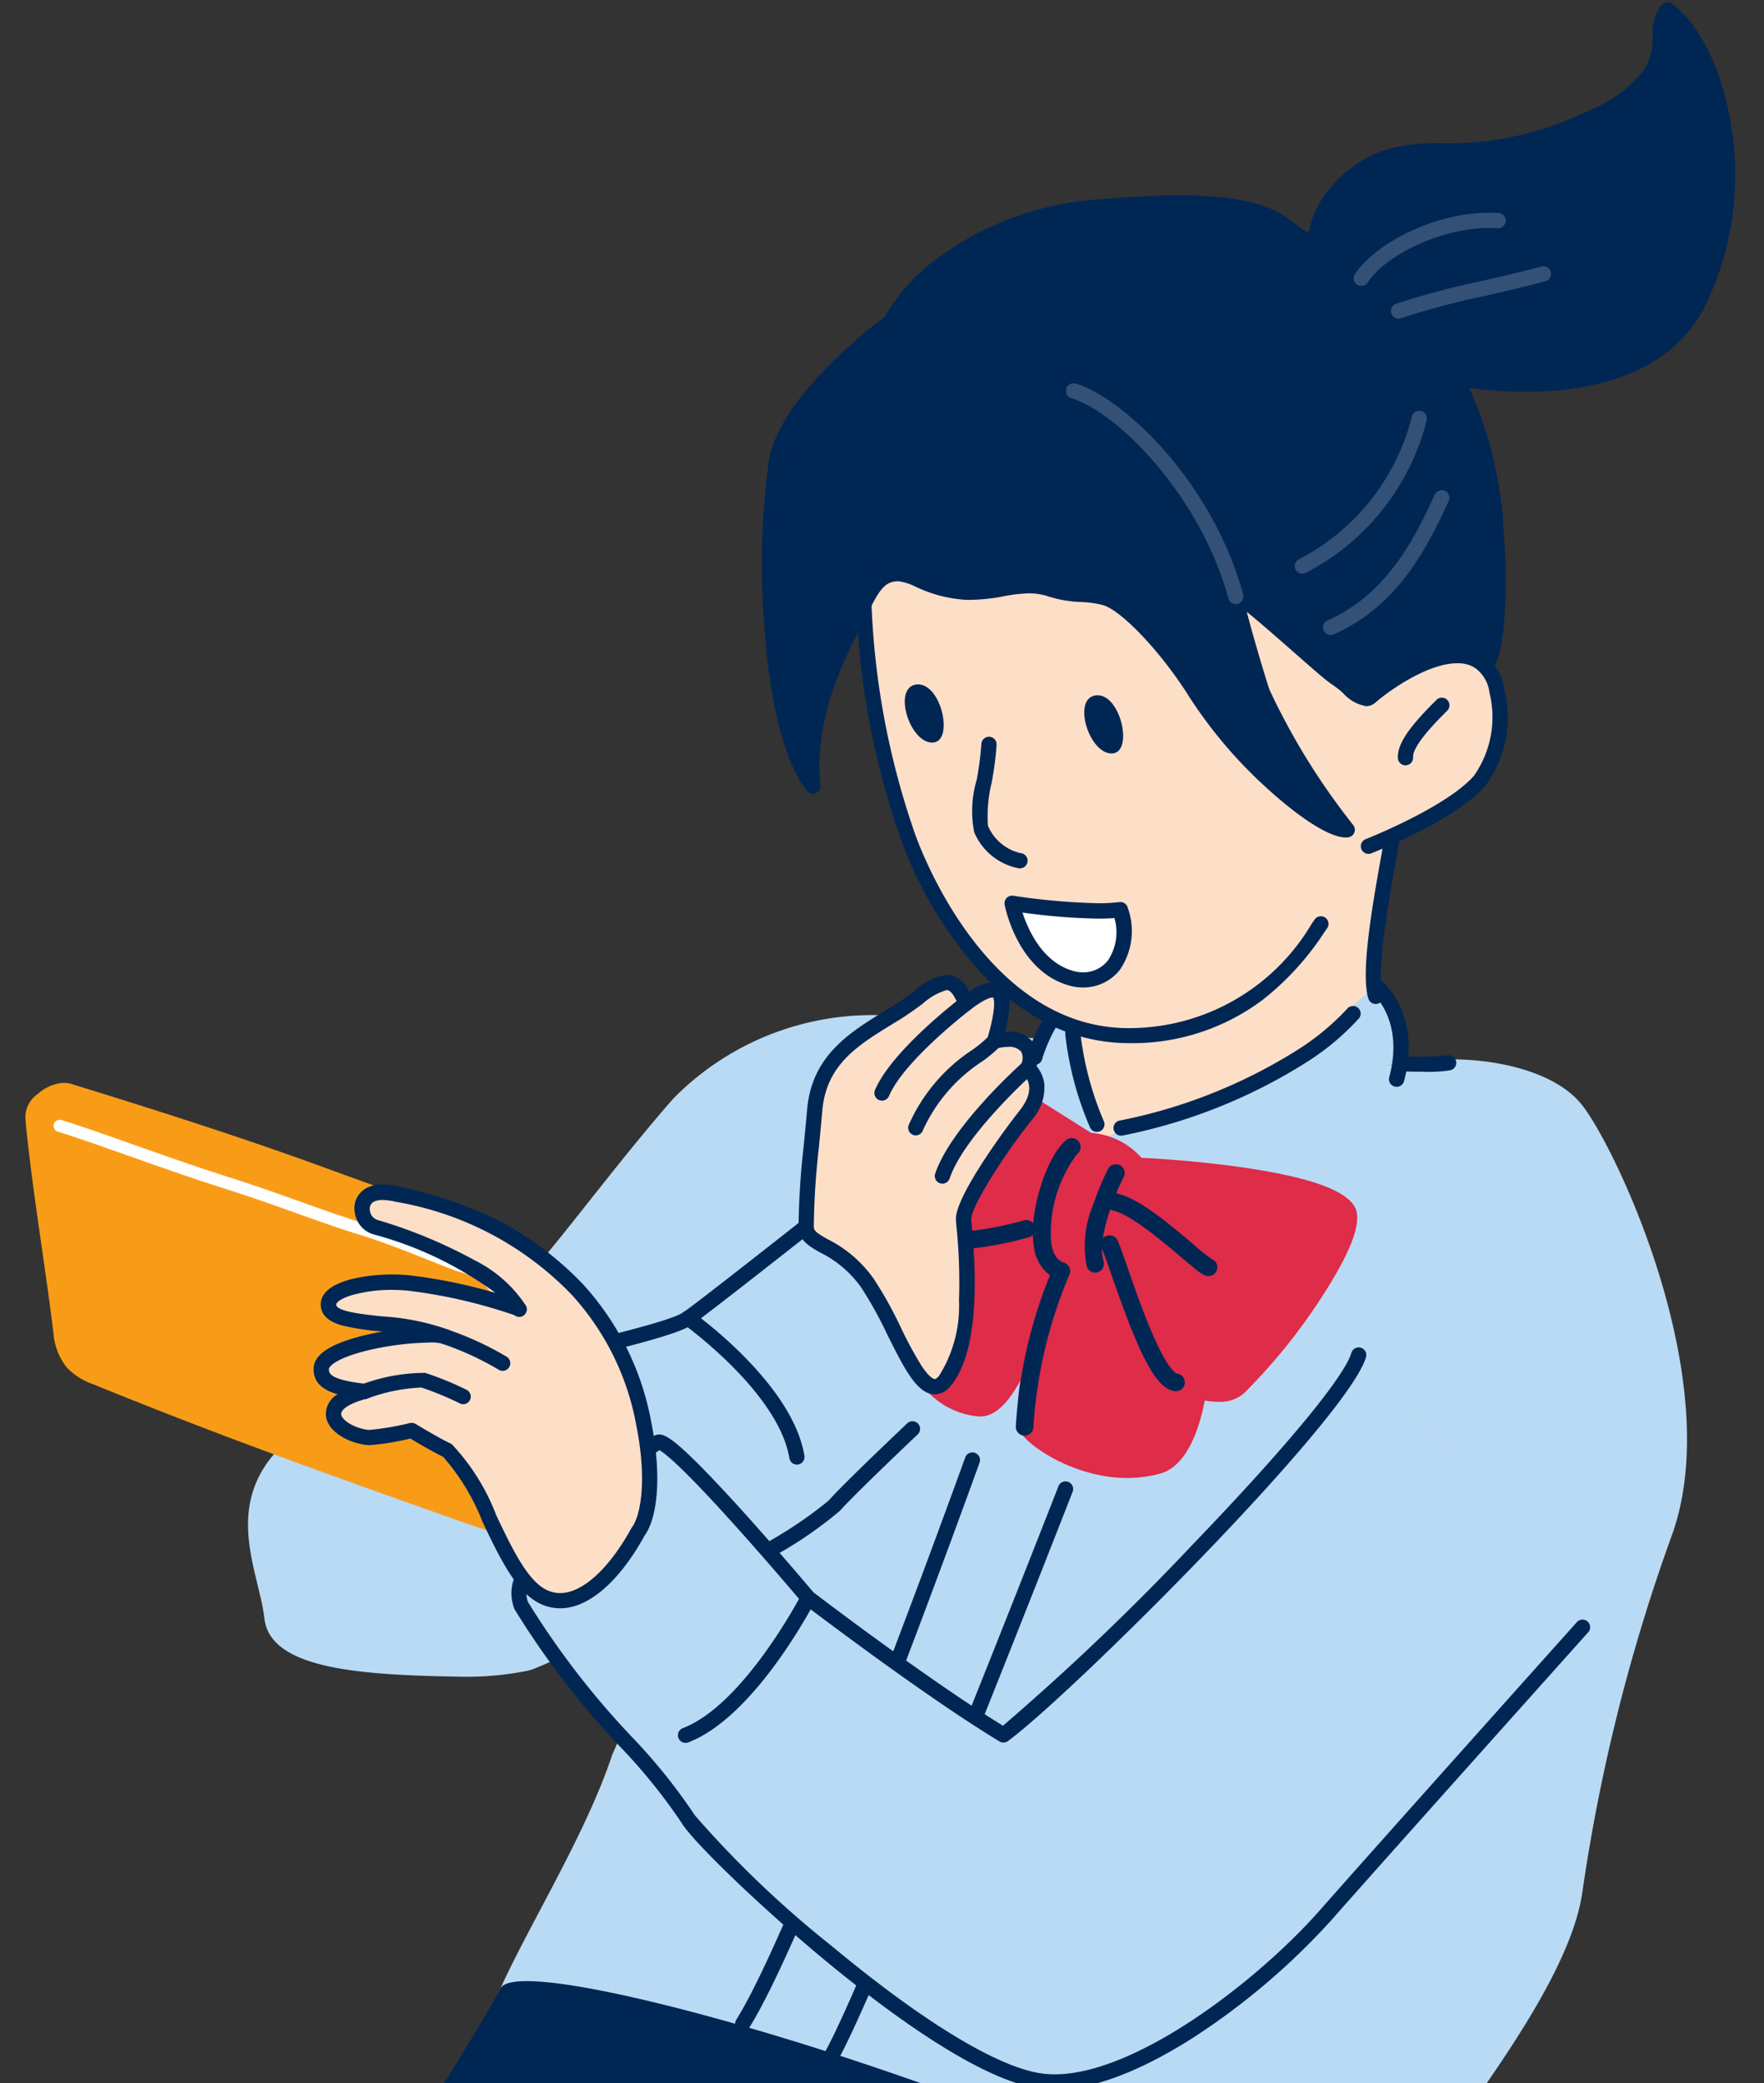 <svg xmlns="http://www.w3.org/2000/svg" xmlns:xlink="http://www.w3.org/1999/xlink" width="94" height="111" viewBox="0 0 94 111"><rect x="0" y="0" width="94" height="111" fill="#333333" stroke="none"/><defs><clipPath id="a"><rect width="94" height="111" transform="translate(932 4225)" fill="none"/></clipPath><clipPath id="b"><rect width="8.09" height="3.9" transform="translate(1004.14 4236.33)" fill="none"/></clipPath><clipPath id="c"><rect width="8.53" height="2.79" transform="translate(1006.12 4239.19)" fill="none"/></clipPath><clipPath id="d"><rect width="7.05" height="8.68" transform="translate(1000.99 4246.89)" fill="none"/></clipPath><clipPath id="e"><rect width="6.74" height="7.73" transform="translate(1002.5 4251.11)" fill="none"/></clipPath><clipPath id="f"><rect width="9.44" height="11.76" transform="translate(988.817 4245.43)" fill="none"/></clipPath></defs><g transform="translate(-932 -4225)" clip-path="url(#a)"><path d="M919.69,4366.841c-.857,3.019-3.279,5.814-4.327,8.861a76.96,76.96,0,0,0-3.133,11.016c-2.384,12.966-3.773,26.191-6.091,39.29-.641,3.627-.574,5.5-3.322,7.886-2.458,2.142-5.251,4.009-7.823,6.006-1.652,1.284-5.579,3.407-6.247,5.488-.765,2.383,3.927,4.435,6.147,4.767,3.9.583,8.456-4.4,11.8-6.207,3.991-2.166,9.655-3.41,11.858-7.8,1.183-2.358-1.733-4.385-1.786-6.81-.051-2.295.944-4.562,1.572-6.761,1.518-5.325,2.915-10.414,3.929-15.926,1.184-6.47,2.545-12.979,3.7-19.4,1.1-6.149,6.55-9.53,8.849-14.908" fill="#fddfc8"/><path d="M937.185,4386.1c3.354,7.292,15.905,27.019,19.643,34.082,2.126,4.017,4.82,7.725,4.275,12.431-.607,5.249-3.4,10.188-4.979,15.043-.942,2.889-.9,9.64,4.072,8.09,3.786-1.18,5.787-7.024,7.7-10.089,2.264-3.637,5.232-6.923,7.388-10.509,4.4-7.313-4.569-10.9-7.1-17.095-1.514-3.712-2.4-7.6-4.155-11.224-3.725-7.694-9.463-14.122-14.668-20.821" fill="#fddfc8"/><path d="M920.783,4413.483c-.744,3.037-1.575,6.027-2.45,9.093-.627,2.2-1.623,4.467-1.571,6.761.052,2.426,2.968,4.453,1.785,6.811-2.2,4.39-7.866,5.634-11.858,7.8-3.34,1.812-7.892,6.791-11.8,6.207-2.22-.332-6.912-2.384-6.147-4.767.668-2.081,4.594-4.2,6.247-5.489,2.571-2,5.364-3.864,7.823-6,2.747-2.39,2.681-4.26,3.322-7.887.965-5.453,1.768-10.926,2.549-16.4a16.361,16.361,0,0,0,12.1,3.87" fill="#fff"/><path d="M919.32,4414.023a16.969,16.969,0,0,1-4.313-.6,16.455,16.455,0,0,1-6.611-3.481l.584-.653a15.923,15.923,0,0,0,11.736,3.765l.134.865A10.069,10.069,0,0,1,919.32,4414.023Z" fill="#002654"/><path d="M965.4,4410.118c.964,2.632,1.722,5.327,2.787,7.936,2.527,6.2,11.491,9.782,7.1,17.095-2.156,3.586-5.124,6.872-7.388,10.509-1.91,3.066-3.911,8.909-7.7,10.089-4.975,1.55-5.014-5.2-4.072-8.09,1.578-4.855,4.372-9.793,4.978-15.043.546-4.706-2.148-8.414-4.274-12.43-.7-1.33-1.641-2.957-2.722-4.771,1.687-.365,9.027-2.112,11.292-5.295" fill="#fff"/><path d="M954.2,4415.84l-.186-.856c1.458-.316,8.84-2.047,11.027-5.12l.714.508C963.44,4413.624,956.325,4415.379,954.2,4415.84Z" fill="#002654"/><path d="M895.537,4450.64a4.772,4.772,0,0,1-.708-.052c-1.577-.235-5.017-1.469-6.205-3.382a2.262,2.262,0,0,1-.294-1.951c.551-1.718,2.954-3.338,4.884-4.641.576-.389,1.12-.755,1.511-1.06.93-.722,1.9-1.437,2.844-2.13,1.672-1.229,3.4-2.5,4.96-3.86,2.258-1.964,2.5-3.487,2.948-6.25.07-.437.143-.89.23-1.382,1.108-6.261,2.018-12.654,2.9-18.836.958-6.729,1.949-13.687,3.193-20.457a77.321,77.321,0,0,1,3.149-11.079,25.056,25.056,0,0,1,2.133-4.281,20.745,20.745,0,0,0,2.187-4.558l.843.239a21.684,21.684,0,0,1-2.272,4.757,24.41,24.41,0,0,0-2.062,4.127,76.615,76.615,0,0,0-3.116,10.952c-1.241,6.752-2.231,13.7-3.188,20.422-.881,6.189-1.792,12.589-2.9,18.865-.086.485-.158.935-.228,1.369-.446,2.77-.74,4.6-3.238,6.772-1.587,1.383-3.331,2.666-5.017,3.906-.936.688-1.9,1.4-2.825,2.116-.414.322-.97.7-1.558,1.094-1.722,1.162-4.081,2.753-4.54,4.182a1.408,1.408,0,0,0,.2,1.222c.909,1.463,3.869,2.721,5.591,2.978,2.52.378,5.481-1.845,8.093-3.805a30.338,30.338,0,0,1,3.429-2.354c1.061-.576,2.207-1.074,3.42-1.6,3.294-1.431,6.7-2.912,8.255-6.01.584-1.165-.019-2.252-.717-3.512a6.843,6.843,0,0,1-1.116-3.092,16.174,16.174,0,0,1,1.083-5.269c.173-.535.353-1.087.505-1.622,1.482-5.2,2.9-10.324,3.919-15.885.561-3.063,1.17-6.184,1.76-9.2.655-3.353,1.332-6.82,1.941-10.2.661-3.676,2.832-6.4,4.932-9.033a26.785,26.785,0,0,0,3.945-5.97l.805.345a27.455,27.455,0,0,1-4.066,6.171c-2.126,2.666-4.133,5.184-4.755,8.642-.61,3.388-1.288,6.858-1.943,10.214-.589,3.015-1.2,6.132-1.758,9.19-1.03,5.6-2.451,10.749-3.939,15.968-.157.549-.339,1.11-.514,1.652a15.529,15.529,0,0,0-1.041,4.979,6.124,6.124,0,0,0,1.006,2.688c.75,1.353,1.525,2.751.733,4.329-1.7,3.383-5.252,4.928-8.689,6.421-1.2.519-2.324,1.01-3.352,1.567a29.8,29.8,0,0,0-3.321,2.284C901.052,4448.512,898.217,4450.64,895.537,4450.64Z" fill="#002654"/><path d="M958.846,4456.411a3.041,3.041,0,0,1-2.24-.9,6.159,6.159,0,0,1-1.379-3.921,12,12,0,0,1,.481-4.066c.538-1.657,1.229-3.353,1.9-4.993a38.99,38.99,0,0,0,3.063-9.965c.44-3.8-1.3-6.916-3.152-10.218-.357-.638-.726-1.3-1.075-1.958-1.533-2.9-4.591-7.994-7.828-13.389-4.613-7.689-9.842-16.4-11.826-20.715l.8-.366c1.963,4.269,7.179,12.961,11.781,20.63,3.244,5.406,6.307,10.512,7.851,13.43.345.651.711,1.307,1.065,1.94,1.834,3.278,3.73,6.668,3.258,10.746a39.641,39.641,0,0,1-3.122,10.2c-.693,1.7-1.347,3.306-1.876,4.933-.642,1.968-.766,5.628.688,7.1a2.635,2.635,0,0,0,2.837.435c2.692-.839,4.453-4.248,6.007-7.255.5-.971.976-1.889,1.449-2.647,1.1-1.772,2.383-3.477,3.621-5.126a64.974,64.974,0,0,0,3.763-5.377,6.153,6.153,0,0,0,.682-5.823,18.666,18.666,0,0,0-3.635-5.021,21.32,21.32,0,0,1-4.173-5.86c-.638-1.564-1.172-3.178-1.688-4.739a52.738,52.738,0,0,0-2.456-6.459c-2.964-6.122-7.289-11.534-11.472-16.767-1.039-1.3-2.113-2.644-3.148-3.977l.692-.537c1.032,1.328,2.1,2.669,3.141,3.967,4.213,5.271,8.569,10.722,11.576,16.932a53.4,53.4,0,0,1,2.5,6.566c.511,1.547,1.04,3.146,1.667,4.683a20.685,20.685,0,0,0,4.015,5.606,19.259,19.259,0,0,1,3.8,5.277,7.051,7.051,0,0,1-.744,6.6,65.616,65.616,0,0,1-3.813,5.452c-1.227,1.634-2.5,3.324-3.578,5.063-.454.729-.921,1.631-1.414,2.586a34.929,34.929,0,0,1-2.677,4.588,7.843,7.843,0,0,1-3.847,3.1A4.978,4.978,0,0,1,958.846,4456.411Z" fill="#002654"/><path d="M1006.2,4261.077c2.67-2.13,5.376-.971,5.682,1.673s-1.841,5.934-5.708,6.876a71.961,71.961,0,0,0-.883,7.892,7.967,7.967,0,0,1,1.129,4.989s-23.7,31.2-25.249,31.017c-.926-.111-1.371-12.565,1.122-22.358a31.332,31.332,0,0,1,6.543-11.9s-3.358-.5-5.864-4.69-5.36-11.146-4.958-18.18,21.98-9.366,28.186,4.684" fill="#fddfc8"/><path d="M964.623,4318.51c-1.926,5.81-6.993,12.873-6.837,15.509.25,4.193,36.7,16.563,37.12,16.677s7.013.821,9.1-3.934,11.3-14.464,12.3-20.834a96.261,96.261,0,0,1,4.823-19.226c2.853-8.166-3.025-20.581-4.849-22.849-1.782-2.218-6.369-2.747-9.127-2.213-.065.013-.129.025-.192.039l-.547-2.413-1.12-1.749-4.946,4.389-9.839,3.847-1.67-6.491-.869.175-.246.955a48.786,48.786,0,0,1-6.063-.961,14.889,14.889,0,0,0-13.761,4.086c-3.008,3.412-6.273,7.909-7.985,9.7s-6.141,4.221-11.394,7.635-2.746,7.6-2.433,10.383,5.375,3.029,10.708,3.114a16.589,16.589,0,0,0,3.28-.313c1.116-.207,6.817-3.488,7.8-2.993" fill="#b9daf4"/><path d="M1002.522,4348.77c.233,5.588.159,23.748-8.641,30.253-1.715,1.268-3.255,2.769-4.956,4.077q-2.667,2.054-5.445,3.954a24.475,24.475,0,0,1-6.937,3.628,29.622,29.622,0,0,1-6.764.793,52.575,52.575,0,0,0-6.752.87c-2.693.479-5.4,1.2-8.161.916-3.589-.372-6.715-2.353-9.9-3.87a23.432,23.432,0,0,0-10.885-2.456,16.747,16.747,0,0,1-8.2-1.2c-3.621-1.384-5.9-5.951-10.926-8.186-2.5-1.112-1.5-1.221-3.962-2.329a3.693,3.693,0,0,1-1.268-1.03c-.625-.783.444-2.016,1.213-2.217,10.842-2.841,6.134-13.1,15.66-18.893a8.493,8.493,0,0,0,1.7-1.038c8.772-8.74,20.028-3.981,26.7-14.962.855-1.407,2.919-4.66,3.673-6.124,1.53-2.969,47.394,11.869,43.855,17.81" fill="#002654"/><path d="M1005.828,4281.751a15.015,15.015,0,0,0,2.367-.055" fill="#43b4c1"/><path d="M1007.836,4282.107c-.28,0-.615,0-1.017-.013a.406.406,0,1,1,.018-.812,13.212,13.212,0,0,0,2.272-.046.406.406,0,0,1,.172.794A7.019,7.019,0,0,1,1007.836,4282.107Z" fill="#002654"/><path d="M992.642,4287.014c1.874.069,10.321.662,11.275,2.472.737,1.4-3.468,7.3-5.852,9.523-.7.649-2.135.227-2.135.227s-.436,3.485-2.18,3.968c-3.615,1-7.035-1.59-7.146-2.169-.279-1.478.677-5.649.677-5.649s-1.3,4.659-2.974,4.765a3.882,3.882,0,0,1-3.665-3.321c-.105-1.675.6-5.364,1.654-5.664-1.847-.4-1.777-2.272-.231-5.921,1.35-3.177,3.3-2.541,4.079-2.03s3.892,2.467,3.892,2.467,1.972.157,2.606,1.332" fill="#de2c49"/><path d="M992.053,4303.756c-2.926,0-5.624-1.91-5.768-2.66a9.336,9.336,0,0,1,.088-2.531c-.658,1.224-1.345,1.866-2.045,1.91-.054,0-.109.005-.164.005a4.25,4.25,0,0,1-3.846-3.63,12.693,12.693,0,0,1,.4-3.448,5.6,5.6,0,0,1,.9-2.128,1.75,1.75,0,0,1-.792-.768c-.512-.987-.223-2.649.938-5.389.931-2.19,2.158-2.649,3.024-2.649a2.857,2.857,0,0,1,1.533.475c.706.465,3.372,2.14,3.822,2.423a3.977,3.977,0,0,1,2.685,1.33c1.115.049,3.539.221,5.845.58,3.258.506,5.067,1.18,5.53,2.059.4.758-.2,2.367-1.771,4.782a30.845,30.845,0,0,1-4.147,5.13,1.945,1.945,0,0,1-1.371.449,4.132,4.132,0,0,1-.718-.067c-.169.941-.764,3.447-2.36,3.889A6.684,6.684,0,0,1,992.053,4303.756Zm-5.132-2.792a7.2,7.2,0,0,0,5.132,2.142,6.034,6.034,0,0,0,1.61-.216c1.259-.349,1.83-2.786,1.944-3.7l.047-.379.367.107a3.606,3.606,0,0,0,.893.122,1.4,1.4,0,0,0,.928-.275,30.135,30.135,0,0,0,4.046-5.01c1.6-2.45,1.936-3.753,1.74-4.124-.161-.306-.976-1.085-5.055-1.719a57.89,57.89,0,0,0-5.944-.579l-.186-.007-.088-.164a3.222,3.222,0,0,0-2.346-1.162l-.079-.006-.068-.042c-.031-.02-3.125-1.962-3.9-2.471a2.237,2.237,0,0,0-1.176-.368c-.96,0-1.8.779-2.425,2.253-1.064,2.511-1.369,4.047-.96,4.836a1.3,1.3,0,0,0,.96.64l1.272.275-1.251.355c-.254.072-.677.661-1.036,2.083a11.989,11.989,0,0,0-.383,3.248,3.587,3.587,0,0,0,3.2,3.021c.041,0,.083,0,.123,0,1.052-.067,2.2-2.812,2.681-4.528l.63.16C987.588,4295.5,986.665,4299.56,986.921,4300.964Z" fill="#de2c49"/><path d="M982.341,4298.592c1.768-2.113,1.054-7.774,1-8.613s2-3.909,3.3-5.533.122-2.529.122-2.529c.489-1.153-.394-1.8-1.772-1.432.925-3.141.08-3.229-1.527-2.008-.838-2.189-1.727-.732-3.751.518s-4.059,2.356-4.3,5.172-.447,4.094-.453,6.2c-.007,1.034,1.771.87,3.272,3.018,1.551,2.222,2.849,6.713,4.11,5.209" fill="#fddfc8"/><path d="M981.814,4299.3h0c-.943,0-1.643-1.4-2.531-3.183a21.071,21.071,0,0,0-1.384-2.5,5.852,5.852,0,0,0-2.174-1.865c-.6-.34-1.176-.661-1.171-1.388a40.612,40.612,0,0,1,.265-4.212c.057-.584.122-1.246.189-2.019.248-2.881,2.254-4.11,4.2-5.3l.3-.183c.438-.271.828-.556,1.172-.808a3.437,3.437,0,0,1,1.773-.9,1.4,1.4,0,0,1,1.189.913,2.434,2.434,0,0,1,1.259-.514.809.809,0,0,1,.665.322c.3.4.3,1.106-.008,2.318.056,0,.112-.005.166-.005a1.577,1.577,0,0,1,1.381.627,1.427,1.427,0,0,1,.132,1.209,1.833,1.833,0,0,1,.414.958,2.606,2.606,0,0,1-.686,1.929,33.481,33.481,0,0,0-2.129,3.022c-1.078,1.735-1.083,2.186-1.081,2.231,0,.077.016.2.03.364.143,1.607.578,6.5-1.126,8.536A1.09,1.09,0,0,1,981.814,4299.3Zm.632-21.544a3.338,3.338,0,0,0-1.294.742c-.356.26-.759.556-1.225.843l-.3.184c-1.931,1.183-3.6,2.2-3.81,4.677-.068.777-.133,1.442-.19,2.028a39.994,39.994,0,0,0-.261,4.137c0,.23.184.354.757.676a6.641,6.641,0,0,1,2.442,2.108,21.606,21.606,0,0,1,1.445,2.6,21.206,21.206,0,0,0,1.088,2.013c.451.687.676.721.717.721s.133-.057.216-.157a6.978,6.978,0,0,0,1.072-4.019,29.477,29.477,0,0,0-.132-3.924c-.015-.166-.026-.3-.032-.384-.078-1.206,2.7-4.95,3.386-5.812.994-1.242.273-1.887.187-1.956a.39.39,0,0,1-.122-.478.768.768,0,0,0,.032-.707.826.826,0,0,0-.7-.264,2.422,2.422,0,0,0-.622.089.406.406,0,0,1-.494-.507c.527-1.79.345-2.165.31-2.215h-.019c-.1,0-.415.063-1.183.646a.406.406,0,0,1-.625-.178C982.865,4278.047,982.649,4277.755,982.445,4277.755Z" fill="#002654"/><path d="M1010.97,4260.356c1.122.839,1.558-10.936-1.513-15.229,0,0,9.942,2.088,13.019-3.993s1.109-13.618-1.631-15.6c-1.141,1.193,1.235,3.286-4.124,5.771s-8.045,1.345-10.437,1.962-4.3,2.979-4.187,4.747c-2.193-.7-1.254-2.843-11.247-2-8.83.739-11.388,6.132-11.388,6.132s-5.453,3.986-6.081,7.389-.718,13.876,1.927,17.354c-.451-4.272,2-8.174,2.661-9.57s1.1-1.7,1.85-1.751,1.834.913,3.615.987,2.948-.652,4.472-.186a24.841,24.841,0,0,0,2.926.471c1.233.3,3.522,2.885,4.915,5.125,2.181,3.508,6.625,7.34,8.024,7.254a36.41,36.41,0,0,1-4.514-7.3,46.653,46.653,0,0,1-1.406-5.134c.07-.378,4.637,3.913,5.318,4.34s1.4,1.407,1.838,1.006,4-3.24,5.963-1.776" fill="#002654"/><path d="M1003.723,4269.625c-1.152,0-3.177-1.7-3.994-2.43a24.491,24.491,0,0,1-4.327-5.017c-1.489-2.394-3.669-4.7-4.665-4.945a5.4,5.4,0,0,0-1.136-.154,6.508,6.508,0,0,1-1.813-.322,3.206,3.206,0,0,0-.955-.14,7.967,7.967,0,0,0-1.34.155,10.127,10.127,0,0,1-1.795.193c-.094,0-.188,0-.281-.006a7.2,7.2,0,0,1-2.6-.683,3.052,3.052,0,0,0-.94-.306h-.028c-.508.032-.862.15-1.508,1.519-.093.2-.217.435-.361.711-.923,1.772-2.64,5.07-2.263,8.644a.406.406,0,0,1-.727.288c-1.524-2-2.076-5.958-2.272-8.924a41,41,0,0,1,.269-8.749c.615-3.335,5.456-7.058,6.162-7.585a9.993,9.993,0,0,1,2.442-2.833,16.312,16.312,0,0,1,9.23-3.435c1.528-.128,2.888-.193,4.042-.193,4.168,0,5.292.855,6.2,1.542a5.448,5.448,0,0,0,.667.458,5.055,5.055,0,0,1,1.223-2.467,6.468,6.468,0,0,1,3.239-2.07,11.085,11.085,0,0,1,2.641-.243,16.852,16.852,0,0,0,7.726-1.694,7.066,7.066,0,0,0,3.067-2.248,3.139,3.139,0,0,0,.439-1.79,2.239,2.239,0,0,1,.5-1.646.406.406,0,0,1,.531-.048c1.49,1.076,2.7,3.577,3.16,6.526a15.943,15.943,0,0,1-1.4,9.582c-1.908,3.771-6.258,4.562-9.572,4.562a22.2,22.2,0,0,1-2.995-.206,21.3,21.3,0,0,1,1.851,7.773c.225,3.021.038,5.992-.435,6.913a.681.681,0,0,1-.6.445.594.594,0,0,1-.356-.124,1.776,1.776,0,0,0-1.1-.335c-1.684,0-3.888,1.672-4.344,2.086a.751.751,0,0,1-.511.2,2.111,2.111,0,0,1-1.218-.69,5.131,5.131,0,0,0-.6-.471c-.278-.174-.975-.784-2.09-1.765-.715-.628-1.764-1.551-2.447-2.1.342,1.347,1.11,3.9,1.215,4.162a36.212,36.212,0,0,0,4.446,7.186.406.406,0,0,1-.284.669Zm-16.891-13.82a4.013,4.013,0,0,1,1.192.175,5.719,5.719,0,0,0,1.618.288,6.156,6.156,0,0,1,1.285.176c1.513.365,3.931,3.322,5.164,5.305a23.655,23.655,0,0,0,4.179,4.84,15.763,15.763,0,0,0,2.284,1.745,38.66,38.66,0,0,1-3.675-6.264c-.068-.168-.451-1.41-.784-2.566-.708-2.455-.669-2.659-.644-2.794a.432.432,0,0,1,.431-.355c.321,0,.768.323,3.518,2.74.86.756,1.749,1.539,1.984,1.685a5.687,5.687,0,0,1,.7.547,2.91,2.91,0,0,0,.666.488c.227-.2,2.707-2.284,4.873-2.284a2.65,2.65,0,0,1,1.388.362,18.882,18.882,0,0,0,.325-6.045c-.243-3.77-1.048-6.863-2.21-8.487a.406.406,0,0,1,.414-.634,20.358,20.358,0,0,0,3.726.337c3.086,0,7.126-.714,8.847-4.116a15.127,15.127,0,0,0,1.327-9.09,10.386,10.386,0,0,0-2.493-5.712,3.02,3.02,0,0,0-.079.775c-.03,1.242-.072,2.944-3.976,4.754a17.553,17.553,0,0,1-8.055,1.77,10.519,10.519,0,0,0-2.451.217,5.731,5.731,0,0,0-2.825,1.813,3.812,3.812,0,0,0-1.058,2.515.406.406,0,0,1-.529.413,4.437,4.437,0,0,1-1.411-.8c-.848-.646-1.81-1.376-5.7-1.376-1.131,0-2.468.064-3.974.19a15.536,15.536,0,0,0-8.743,3.22,9.029,9.029,0,0,0-2.312,2.682.408.408,0,0,1-.127.153c-.053.039-5.33,3.931-5.921,7.135a40.915,40.915,0,0,0-.257,8.549,23.732,23.732,0,0,0,1.338,7.08,18.27,18.27,0,0,1,2.394-7.41c.14-.269.261-.5.347-.683.678-1.439,1.211-1.921,2.191-1.982a3.135,3.135,0,0,1,1.336.368,6.4,6.4,0,0,0,2.322.619c.082,0,.164.005.247.005a9.487,9.487,0,0,0,1.657-.182A8.586,8.586,0,0,1,986.833,4255.805Z" fill="#002654"/><path d="M986.353,4271.274h-.032a3.23,3.23,0,0,1-2.405-1.922,5.788,5.788,0,0,1,.128-2.787,16.7,16.7,0,0,0,.251-1.914.406.406,0,0,1,.406-.392h.015a.406.406,0,0,1,.391.42,17.181,17.181,0,0,1-.262,2.019,7.533,7.533,0,0,0-.2,2.3,2.485,2.485,0,0,0,1.736,1.461.406.406,0,0,1-.032.811Z" fill="#002654"/><path d="M985.933,4273.137a27.78,27.78,0,0,0,5.768.341c.742,2.9-1.062,4.065-2.574,3.664-2.565-.681-3.194-4-3.194-4" fill="#fff"/><path d="M985.933,4272.731a.4.4,0,0,1,.063,0,35.466,35.466,0,0,0,4.515.4,8.731,8.731,0,0,0,1.136-.062.408.408,0,0,1,.448.3,3.655,3.655,0,0,1-.413,3.3,2.471,2.471,0,0,1-1.97.95,2.7,2.7,0,0,1-.688-.09c-2.78-.738-3.461-4.176-3.489-4.322a.406.406,0,0,1,.4-.481Zm4.578,1.219a32.851,32.851,0,0,1-4.025-.323c.3.919,1.072,2.678,2.745,3.122a1.862,1.862,0,0,0,.48.063,1.663,1.663,0,0,0,1.329-.636,2.7,2.7,0,0,0,.345-2.257C991.124,4273.94,990.831,4273.95,990.511,4273.95Z" fill="#002654"/><path d="M1004.921,4270.5a.406.406,0,0,1-.148-.784c.043-.017,4.28-1.687,5.767-3.374a5.432,5.432,0,0,0,.83-4.437,1.887,1.887,0,0,0-.863-1.378.406.406,0,1,1,.3-.755,2.6,2.6,0,0,1,1.354,1.944,6.211,6.211,0,0,1-1.01,5.163c-1.617,1.834-5.9,3.522-6.081,3.593A.4.4,0,0,1,1004.921,4270.5Z" fill="#002654"/><path d="M1006.892,4265.782a.406.406,0,0,1-.4-.381c-.053-.832.781-1.84,2.048-3.1a.406.406,0,1,1,.572.576c-.458.454-1.85,1.835-1.81,2.47a.406.406,0,0,1-.38.431Z" fill="#002654"/><path d="M992.153,4280.585h-.034a9.588,9.588,0,0,1-4.554-1.174,13.223,13.223,0,0,1-3.523-2.835A21.464,21.464,0,0,1,980,4269.7a42.3,42.3,0,0,1-2.389-13.3.406.406,0,0,1,.406-.4h0a.405.405,0,0,1,.4.408,42.058,42.058,0,0,0,2.343,13.029c.375,1.057,3.882,10.328,11.356,10.348h.032a11.293,11.293,0,0,0,9.751-5.564l.162-.233a.406.406,0,0,1,.664.467l-.159.229a14.843,14.843,0,0,1-3.275,3.589A11.532,11.532,0,0,1,992.153,4280.585Z" fill="#002654"/><path d="M1005.307,4278.5a.406.406,0,0,1-.387-.283c-.4-1.274.125-4.512.654-7.446.1-.565.182-1.011.2-1.184a.406.406,0,0,1,.808.082c-.021.2-.1.64-.208,1.246-.343,1.9-1.056,5.868-.679,7.056a.406.406,0,0,1-.264.51A.4.4,0,0,1,1005.307,4278.5Z" fill="#002654"/><path d="M1006.423,4282.913a.406.406,0,0,1-.393-.51c.822-3.1-.912-4.5-.986-4.563a.406.406,0,0,1,.5-.642c.092.071,2.24,1.772,1.274,5.414A.406.406,0,0,1,1006.423,4282.913Z" fill="#002654"/><path d="M991.73,4285.515a.406.406,0,0,1-.085-.8,27.94,27.94,0,0,0,9.364-3.687,13.142,13.142,0,0,0,2.778-2.275.406.406,0,0,1,.628.515,13.564,13.564,0,0,1-2.924,2.416,28.708,28.708,0,0,1-9.676,3.825A.4.4,0,0,1,991.73,4285.515Z" fill="#002654"/><path d="M990.454,4285.314a.407.407,0,0,1-.363-.223,17.4,17.4,0,0,1-1.325-4.964.406.406,0,0,1,.359-.448.354.354,0,0,1,.045,0,.406.406,0,0,1,.4.361,16.886,16.886,0,0,0,1.243,4.688.407.407,0,0,1-.362.589Z" fill="#002654"/><path d="M982.218,4288.073a.407.407,0,0,1-.384-.537c.853-2.506,4.5-5.784,4.659-5.922a.406.406,0,1,1,.541.605c-.036.033-3.647,3.274-4.431,5.578A.406.406,0,0,1,982.218,4288.073Z" fill="#002654"/><path d="M980.8,4285.5a.407.407,0,0,1-.384-.537,9.278,9.278,0,0,1,3.442-4.049,7.258,7.258,0,0,0,.834-.7.406.406,0,0,1,.609.537,7.355,7.355,0,0,1-.948.8,8.623,8.623,0,0,0-3.168,3.667A.406.406,0,0,1,980.8,4285.5Z" fill="#002654"/><path d="M979,4283.649a.407.407,0,0,1-.374-.565c.887-2.091,4.443-4.814,4.594-4.93a.406.406,0,0,1,.492.646c-.035.027-3.535,2.707-4.338,4.6A.407.407,0,0,1,979,4283.649Z" fill="#002654"/><path d="M987.145,4281.737a.407.407,0,0,1-.4-.481,8.971,8.971,0,0,1,.777-1.845.406.406,0,0,1,.714.387,8.332,8.332,0,0,0-.693,1.609A.406.406,0,0,1,987.145,4281.737Z" fill="#002654"/><path d="M990.429,4262.05c-1.31.1-.439,3.062.786,3.1s.522-3.2-.786-3.1" fill="#002654"/><path d="M980.865,4261.47c-1.31.1-.436,3.063.789,3.1s.523-3.195-.789-3.1" fill="#002654"/><path d="M994.679,4299.131h-.023c-1.093-.053-2.019-2.148-3.449-6.254-.213-.611-.4-1.14-.5-1.37a.47.47,0,1,1,.857-.384c.119.267.3.787.529,1.445.363,1.042.859,2.468,1.375,3.637.8,1.815,1.2,1.977,1.239,1.988a.47.47,0,0,1-.029.938Z" fill="#002654"/><path d="M996.4,4293a.489.489,0,0,1-.12-.016c-.233-.062-.5-.282-1.311-.97-1.017-.862-2.72-2.306-3.646-2.5a.47.47,0,0,1,.189-.92c1.161.238,2.839,1.661,4.064,2.7a12.412,12.412,0,0,0,.977.788.47.47,0,0,1-.153.914Z" fill="#002654"/><path d="M990.359,4292.814a.47.47,0,0,1-.447-.328,5.645,5.645,0,0,1,.356-3.33,15.5,15.5,0,0,1,.773-1.861.469.469,0,0,1,.837.426h0c-.427.839-1.452,3.28-1.071,4.48a.471.471,0,0,1-.448.612Z" fill="#002654"/><path d="M986.6,4301.5h-.02a.47.47,0,0,1-.449-.489,25.216,25.216,0,0,1,1.821-8.06,2.2,2.2,0,0,1-.865-1.573c-.292-1.909.785-4.95,1.763-5.651a.47.47,0,0,1,.547.764,7.025,7.025,0,0,0-1.382,4.745c.133.867.551,1,.688,1.05a.469.469,0,0,1,.28.642,24.606,24.606,0,0,0-1.915,8.124A.47.47,0,0,1,986.6,4301.5Z" fill="#002654"/><path d="M983.554,4291.557a.47.47,0,0,1-.029-.938,19.376,19.376,0,0,0,3.086-.6.47.47,0,0,1,.254.9,20.017,20.017,0,0,1-3.282.636Z" fill="#002654"/><path fill="#002654"/><path d="M969.28,4310.228a.406.406,0,0,1-.217-.75c1.2-.76,2.354-1.445,3.369-2.05a22.09,22.09,0,0,0,3.727-2.471c.789-.9,4.048-3.982,4.186-4.114a.406.406,0,0,1,.558.59c-.034.032-3.371,3.193-4.136,4.062a21.162,21.162,0,0,1-3.92,2.631c-1.011.6-2.156,1.285-3.35,2.039A.4.4,0,0,1,969.28,4310.228Z" fill="#002654"/><path d="M956.693,4298.766a.406.406,0,0,1-.091-.8c.606-.14,1.369-.311,2.177-.492,3.309-.741,8.848-1.979,9.659-2.56,1.053-.754,6.217-4.827,6.269-4.868a.406.406,0,0,1,.5.638c-.213.168-5.231,4.126-6.3,4.891-.874.625-5.026,1.589-9.954,2.691-.807.181-1.568.351-2.171.491A.4.4,0,0,1,956.693,4298.766Z" fill="#002654"/><path d="M956.869,4389.713a.352.352,0,0,1-.194-.646,59.862,59.862,0,0,1,8.789-4.33c11.561-5.007,27.393-11.864,29.6-33.952a.352.352,0,0,1,.7.07,39.454,39.454,0,0,1-3.986,14.166,33.184,33.184,0,0,1-7.47,9.634c-5.75,5.176-12.56,8.126-18.569,10.728a59.452,59.452,0,0,0-8.681,4.272A.353.353,0,0,1,956.869,4389.713Z" fill="#fff"/><path d="M939.577,4385.446a.352.352,0,0,1-.183-.653c1.615-.982,3.541-2.087,5.77-3.367,13.827-7.936,36.968-21.218,40.322-36.92a.352.352,0,0,1,.688.147c-3.419,16.009-26.731,29.389-40.66,37.384-2.225,1.277-4.147,2.38-5.755,3.357A.351.351,0,0,1,939.577,4385.446Z" fill="#fff"/><path d="M925.494,4379.654a.352.352,0,0,1-.075-.7c4.577-1,14.459-5.785,24.488-12.98,11.728-8.415,20.179-17.682,23.8-26.095a.352.352,0,0,1,.647.278,50.019,50.019,0,0,1-9.9,14.247,99.051,99.051,0,0,1-14.135,12.142c-10.107,7.251-20.1,12.077-24.747,13.1A.335.335,0,0,1,925.494,4379.654Z" fill="#fff"/><path d="M920.531,4371.571a.352.352,0,0,1-.168-.662,206.168,206.168,0,0,0,22.547-14.272,96.233,96.233,0,0,0,11.816-10.075c3.6-3.718,5.937-7.124,6.939-10.123a.352.352,0,1,1,.668.223c-1.036,3.1-3.425,6.6-7.1,10.39a96.958,96.958,0,0,1-11.9,10.152,207.017,207.017,0,0,1-22.63,14.325A.351.351,0,0,1,920.531,4371.571Z" fill="#fff"/><path d="M976.376,4334.838a.406.406,0,0,1-.356-.6c2.308-4.233,12.277-29.772,12.377-30.029a.406.406,0,1,1,.756.295c-.411,1.053-10.088,25.844-12.421,30.123A.406.406,0,0,1,976.376,4334.838Z" fill="#002654"/><path d="M971.579,4333.243a.406.406,0,0,1-.343-.623c3.255-5.157,12.111-29.712,12.2-29.96a.406.406,0,0,1,.764.275c-.365,1.014-8.976,24.887-12.278,30.118A.406.406,0,0,1,971.579,4333.243Z" fill="#002654"/><path d="M974.464,4303.042a.406.406,0,0,1-.4-.34c-.572-3.489-5.575-7.093-5.625-7.129a.406.406,0,1,1,.471-.661c.217.155,5.328,3.836,5.955,7.659a.406.406,0,0,1-.335.467A.438.438,0,0,1,974.464,4303.042Z" fill="#002654"/><path d="M1004.4,4297.211c-.924,3.142-15.58,17.789-18.929,20.241-4.041-2.436-10.406-7.3-10.406-7.3s-7.075-8.408-7.964-8.3c-.533.065-8.555,6.455-7.324,8.709,2.32,4.252,7.569,9,8.892,11.367.778,1.394,12.749,12.856,18.557,13.928,4.679.864,12.1-5.055,15.375-8.762s13.749-15.411,13.749-15.411" fill="#b9daf4"/><path d="M988.189,4336.345a5.723,5.723,0,0,1-1.037-.091c-3.206-.592-7.942-4.1-11.351-6.931-3.646-3.033-7.019-6.36-7.487-7.2a30.007,30.007,0,0,0-3.216-3.993,44.506,44.506,0,0,1-5.678-7.377,2.273,2.273,0,0,1,.23-2.138,19.948,19.948,0,0,1,4.013-4.619c.709-.637,1.457-1.259,2.106-1.753,1-.761,1.184-.784,1.283-.8a.594.594,0,0,1,.08-.005c.26,0,.661.18,1.873,1.369.7.689,1.616,1.657,2.714,2.876,1.732,1.925,3.391,3.884,3.628,4.166.5.384,6.272,4.765,10.1,7.108a132.167,132.167,0,0,0,10.106-9.653c4.918-5.109,8.08-8.927,8.458-10.212a.406.406,0,1,1,.779.229c-.976,3.32-15.768,18.03-19.079,20.454a.405.405,0,0,1-.449.02c-4.014-2.419-10.379-7.279-10.443-7.327a.4.4,0,0,1-.064-.062c-.017-.02-1.687-2-3.481-4-2.994-3.338-3.885-4-4.137-4.131a25.984,25.984,0,0,0-3.33,2.688,14.252,14.252,0,0,0-3.629,4.462,1.167,1.167,0,0,0-.044.938,43.945,43.945,0,0,0,5.573,7.228,30.169,30.169,0,0,1,3.317,4.136,54.815,54.815,0,0,0,7.3,6.971c4.713,3.92,8.612,6.319,10.979,6.756a4.926,4.926,0,0,0,.9.079c4.366,0,10.84-5.019,14.1-8.71,3.233-3.669,13.646-15.3,13.751-15.413a.406.406,0,0,1,.6.542c-.1.117-10.515,11.741-13.747,15.408a37.251,37.251,0,0,1-7.245,6.168C993.585,4334.866,990.717,4336.345,988.189,4336.345Z" fill="#002654"/><path d="M935.719,4283.077a1.668,1.668,0,0,0-1.476.46,1.192,1.192,0,0,0-.55,1.146c.329,3.538,1.08,7.914,1.495,11.406a2.955,2.955,0,0,0,.631,1.581,3.276,3.276,0,0,0,1.286.8c6.23,2.534,11.4,4.414,19.128,7.148,1.1.391,2.714.931,3.26,1.089,1.469.426,2.629-.808,2.565-1.344-.309-2.632-.782-8.13-1.448-11.9a3.247,3.247,0,0,0-1.653-2.5c-.164-.1-3.6-1.166-9.762-3.428-5.685-2.088-12.28-4.075-13.476-4.454" fill="#f89c18"/><path d="M935.406,4282.7h0a1.385,1.385,0,0,1,.411.063l.807.251c2.131.66,7.791,2.411,12.683,4.208,4.095,1.5,6.968,2.472,8.511,2.991a11.1,11.1,0,0,1,1.311.467,3.549,3.549,0,0,1,1.8,2.717c.492,2.787.884,6.564,1.171,9.322.106,1.023.2,1.907.28,2.6a1.294,1.294,0,0,1-.4.942,2.559,2.559,0,0,1-1.885.853,2.5,2.5,0,0,1-.7-.1c-.573-.166-2.233-.725-3.278-1.095-8.116-2.873-13.051-4.676-19.142-7.153a3.579,3.579,0,0,1-1.409-.888,3.3,3.3,0,0,1-.708-1.755c-.169-1.426-.391-2.971-.626-4.607-.332-2.315-.675-4.709-.87-6.807a1.514,1.514,0,0,1,.669-1.429A2.23,2.23,0,0,1,935.406,4282.7Zm23.39,8.538c-.1-.042-.578-.2-1.185-.409-1.547-.521-4.425-1.49-8.528-3-4.876-1.791-10.525-3.539-12.651-4.2l-.811-.252a1.321,1.321,0,0,0-1.174.4.873.873,0,0,0-.431.863c.194,2.082.536,4.468.867,6.775.235,1.64.457,3.189.628,4.622a2.659,2.659,0,0,0,.554,1.407,3.036,3.036,0,0,0,1.163.711c6.079,2.472,11.007,4.273,19.114,7.143,1.153.408,2.728.934,3.242,1.083a1.872,1.872,0,0,0,.517.075,1.917,1.917,0,0,0,1.4-.635.776.776,0,0,0,.236-.434c-.082-.7-.174-1.585-.281-2.61-.286-2.748-.677-6.512-1.165-9.276A2.937,2.937,0,0,0,958.8,4291.242Z" fill="#f89c18"/><path d="M959.985,4305.334a.325.325,0,0,1-.324-.308c-.027-.491-.144-1.569-.28-2.816-.054-.5-.111-1.021-.166-1.539s-.141-1.051-.223-1.559a19.617,19.617,0,0,1-.29-2.467,7.591,7.591,0,0,0-.559-2.81,2.915,2.915,0,0,0-1.691-1.066c-.167-.06-.339-.121-.518-.19-.38-.147-.759-.3-1.159-.458-1.109-.443-2.256-.9-3.461-1.278-1.385-.432-2.437-.809-3.551-1.208s-2.26-.811-3.851-1.317c-1.724-.548-3.5-1.176-5.063-1.729-1.477-.522-2.753-.974-3.756-1.282a.325.325,0,1,1,.191-.621c1.016.312,2.3.765,3.782,1.29,1.56.552,3.329,1.177,5.043,1.723,1.6.51,2.757.924,3.873,1.325s2.153.772,3.525,1.2c1.229.384,2.388.847,3.509,1.294.4.16.776.31,1.153.456.17.066.338.126.5.184a3.5,3.5,0,0,1,2.019,1.325,8,8,0,0,1,.663,3.141,19.129,19.129,0,0,0,.282,2.386c.083.516.17,1.05.227,1.594.055.517.112,1.039.166,1.536.137,1.257.256,2.343.283,2.852a.325.325,0,0,1-.307.342Z" fill="#fff"/><path d="M966,4306.637c-1.746,1.776-3.416,4.407-5.205,3.366-1.995-1.161-3.165-6.267-4.961-7.717-.62-.287-1.893-1.058-1.893-1.058a13.026,13.026,0,0,1-2.37.37c-1.643-.206-2.985-1.709-.149-2.451-1.7-.189-2.324-.524-2.3-1.21.047-1.366,5.744-2.081,6.646-1.692-2.323-1-6.339-.426-6.261-1.758.05-.839,2.355-1.3,4.253-1.113a24.616,24.616,0,0,1,5.913,1.4c-.821-1.5-3.468-3.069-7.7-4.388a.961.961,0,0,1-.255-1.706,2.161,2.161,0,0,1,1.472-.033c4.067.933,6.618,2.1,9.562,5.06,3.807,3.825,4.607,11.109,3.244,12.928" fill="#fddfc8"/><path d="M961.853,4310.7a2.49,2.49,0,0,1-1.265-.35c-1.172-.682-2.035-2.494-2.87-4.246a11.682,11.682,0,0,0-2.106-3.477c-.523-.249-1.4-.767-1.743-.972a13.636,13.636,0,0,1-2.175.351,1.463,1.463,0,0,1-.177-.01c-1-.125-2.095-.728-2.152-1.6a1.213,1.213,0,0,1,.626-1.1c-.748-.216-1.306-.6-1.279-1.385.025-.714.835-1.27,2.477-1.7.373-.1.783-.184,1.2-.256l-.132-.014a12.917,12.917,0,0,1-2.07-.324c-.757-.223-1.125-.616-1.093-1.17.072-1.212,2.423-1.535,3.8-1.535.306,0,.608.014.9.042a27.631,27.631,0,0,1,3.89.74c.244.063.483.128.708.192a19.482,19.482,0,0,0-6.541-3.126,1.42,1.42,0,0,1-.957-1.236,1.216,1.216,0,0,1,.636-1.218,1.8,1.8,0,0,1,.85-.192,4.115,4.115,0,0,1,.9.123,22.085,22.085,0,0,1,5.3,1.806,17.549,17.549,0,0,1,4.462,3.363,14.831,14.831,0,0,1,3.671,7.423c.525,2.624.378,4.976-.372,6.011C964.984,4309.3,963.35,4310.7,961.853,4310.7Zm-7.915-9.882a.4.4,0,0,1,.21.059c.013.007,1.261.763,1.853,1.037a.41.41,0,0,1,.084.053,11.451,11.451,0,0,1,2.365,3.789c.782,1.641,1.59,3.337,2.545,3.893a1.665,1.665,0,0,0,.857.24c1.18,0,2.6-1.29,3.789-3.451a.456.456,0,0,1,.031-.047c.5-.67.793-2.643.244-5.389a14.007,14.007,0,0,0-3.45-7.009,16.928,16.928,0,0,0-9.365-4.951,3.361,3.361,0,0,0-.718-.1,1.01,1.01,0,0,0-.476.1.422.422,0,0,0-.2.427.6.6,0,0,0,.391.532,26.314,26.314,0,0,1,5.207,2.16,6.973,6.973,0,0,1,2.724,2.42h0a.406.406,0,0,1-.619.5,27.384,27.384,0,0,0-5.69-1.308c-.263-.025-.538-.039-.818-.039a7.71,7.71,0,0,0-2.187.29c-.644.2-.8.42-.8.481-.022.375,1.4.527,2.438.639a12.916,12.916,0,0,1,3.576.722h0l-.32.747a2.243,2.243,0,0,0-.753-.073,15.262,15.262,0,0,0-3.457.467c-1.521.4-1.865.812-1.87.938-.007.2-.02.575,1.939.792a.406.406,0,0,1,.058.8c-.95.249-1.361.587-1.346.813.02.309.655.745,1.443.843a.6.6,0,0,0,.075,0,14.587,14.587,0,0,0,2.151-.366A.4.4,0,0,1,953.938,4300.822Z" fill="#002654"/><path d="M958.785,4298.047a.406.406,0,0,1-.211-.06,15.866,15.866,0,0,0-2.932-1.356.406.406,0,1,1,.247-.773,16.372,16.372,0,0,1,3.108,1.436.406.406,0,0,1-.212.753Z" fill="#002654"/><path d="M956.681,4299.823a.4.4,0,0,1-.178-.042,16.223,16.223,0,0,0-2.05-.845,9.376,9.376,0,0,0-2.909.6.406.406,0,1,1-.252-.771,9.654,9.654,0,0,1,3.365-.61,16.565,16.565,0,0,1,2.2.9.406.406,0,0,1-.178.771Z" fill="#002654"/><path d="M968.533,4317.872a.406.406,0,0,1-.145-.786c3.243-1.24,6.287-7.064,6.317-7.123a.406.406,0,0,1,.721.373c-.13.251-3.217,6.158-6.749,7.509A.409.409,0,0,1,968.533,4317.872Z" fill="#002654"/><g opacity="0.2"><g clip-path="url(#b)"><path d="M1004.545,4240.233a.406.406,0,0,1-.339-.629c1.114-1.694,4.528-3.448,7.648-3.255a.406.406,0,0,1-.05.811c-.139-.009-.279-.013-.42-.013-2.654,0-5.56,1.475-6.5,2.9A.406.406,0,0,1,1004.545,4240.233Z" fill="#fff"/></g></g><g opacity="0.2"><g clip-path="url(#c)"><path d="M1006.526,4241.977a.406.406,0,0,1-.141-.787,42.15,42.15,0,0,1,4.553-1.211c1.064-.246,2.164-.5,3.206-.777a.406.406,0,0,1,.208.785c-1.055.28-2.161.536-3.232.783a41.7,41.7,0,0,0-4.455,1.182A.407.407,0,0,1,1006.526,4241.977Z" fill="#fff"/></g></g><g opacity="0.2"><g clip-path="url(#d)"><path d="M1001.4,4255.569a.406.406,0,0,1-.169-.775,11.8,11.8,0,0,0,6-7.572.406.406,0,1,1,.8.147,12.6,12.6,0,0,1-6.464,8.163A.408.408,0,0,1,1001.4,4255.569Z" fill="#fff"/></g></g><g opacity="0.2"><g clip-path="url(#e)"><path d="M1002.907,4258.838a.406.406,0,0,1-.164-.778c3.251-1.436,4.7-4.539,5.663-6.592l.057-.121a.406.406,0,0,1,.735.345l-.056.121c-1.012,2.163-2.541,5.431-6.07,6.991A.407.407,0,0,1,1002.907,4258.838Z" fill="#fff"/></g></g><g opacity="0.2"><g clip-path="url(#f)"><path d="M997.851,4257.191a.406.406,0,0,1-.391-.3c-1.485-5.451-5.869-9.89-8.358-10.672a.406.406,0,1,1,.244-.774c2.609.82,7.279,5.292,8.9,11.232a.407.407,0,0,1-.392.513Z" fill="#fff"/></g></g></g></svg>